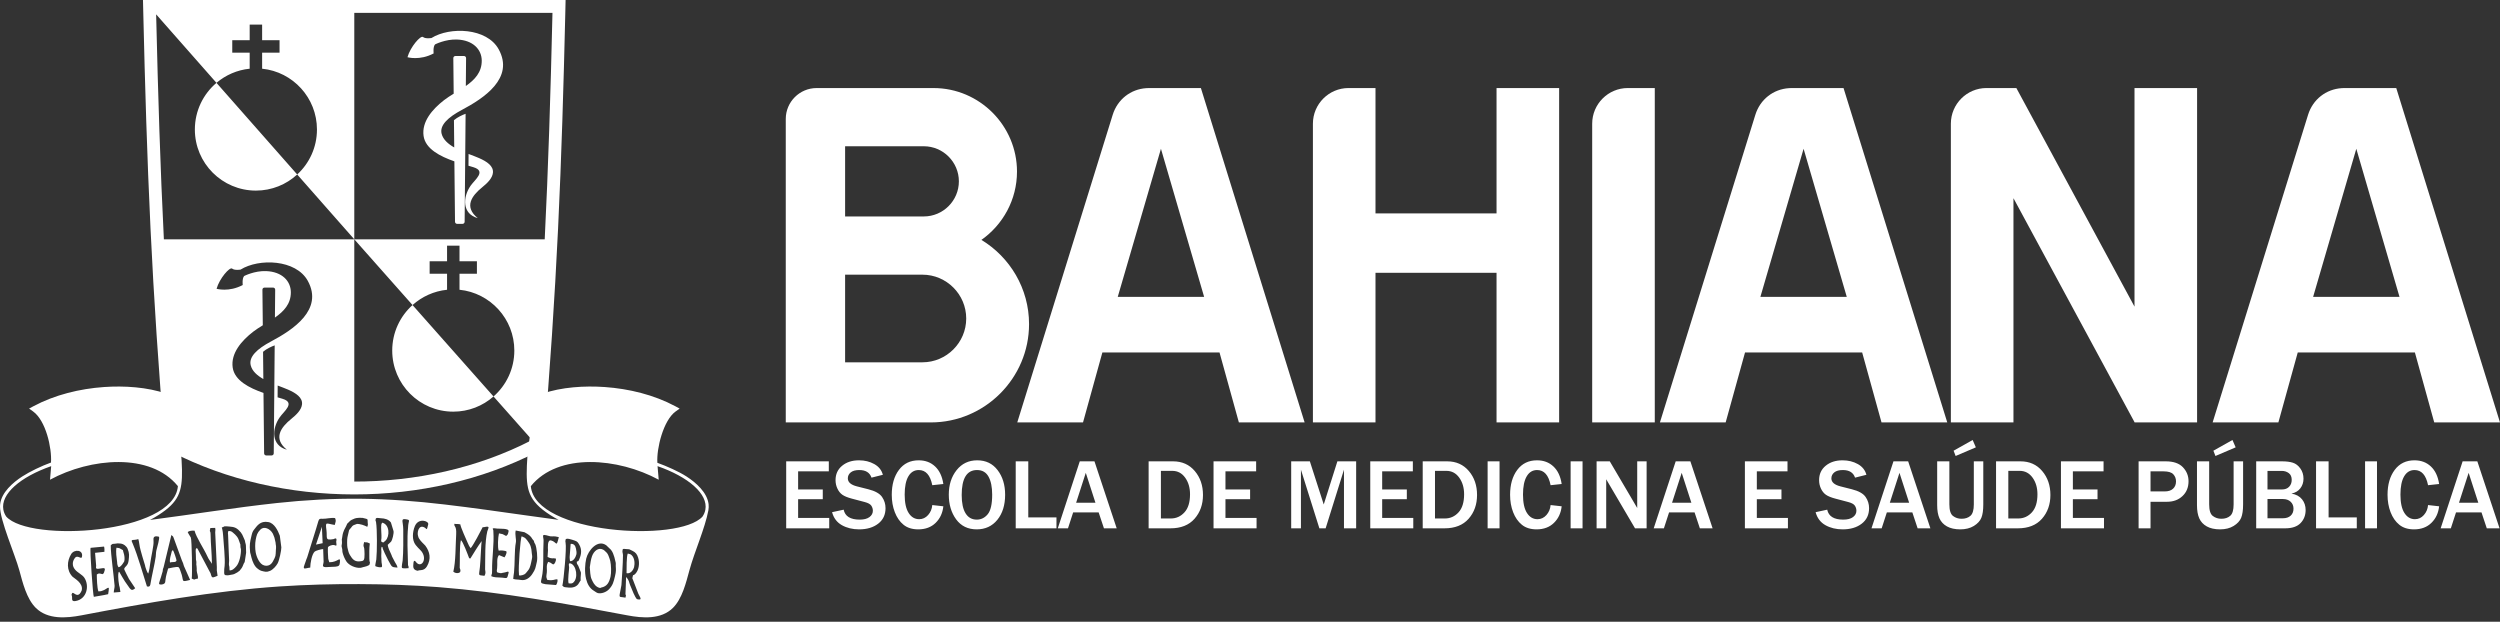 <svg width="193" height="48" viewBox="0 0 193 48" fill="none" xmlns="http://www.w3.org/2000/svg">
<rect x="0" y="0" width="193" height="48" fill="#333333" stroke="none"/>
<path d="M64.016 40.787H60.694V35.615H63.984V36.385H61.615V37.786H63.518V38.537H61.615V39.984H64.016V40.787ZM64.236 39.54L65.131 39.347C65.238 39.859 65.65 40.115 66.367 40.115C66.693 40.115 66.945 40.051 67.122 39.919C67.298 39.788 67.385 39.625 67.385 39.43C67.385 39.289 67.345 39.159 67.266 39.039C67.185 38.918 67.014 38.824 66.752 38.756L65.775 38.498C65.44 38.41 65.193 38.309 65.033 38.197C64.873 38.085 64.744 37.926 64.649 37.722C64.552 37.518 64.504 37.299 64.504 37.066C64.504 36.605 64.674 36.234 65.014 35.955C65.354 35.675 65.788 35.536 66.317 35.536C66.757 35.536 67.15 35.633 67.496 35.827C67.841 36.021 68.063 36.297 68.157 36.654L67.28 36.874C67.146 36.482 66.831 36.287 66.337 36.287C66.048 36.287 65.83 36.346 65.679 36.467C65.528 36.589 65.452 36.743 65.452 36.931C65.452 37.225 65.689 37.432 66.164 37.551L67.034 37.771C67.561 37.904 67.913 38.102 68.094 38.364C68.273 38.626 68.363 38.914 68.363 39.229C68.363 39.737 68.174 40.137 67.795 40.428C67.417 40.721 66.927 40.866 66.325 40.867C65.818 40.866 65.375 40.759 64.993 40.544C64.612 40.329 64.359 39.995 64.236 39.54ZM71.972 38.99L72.826 39.086C72.771 39.603 72.573 40.03 72.232 40.364C71.891 40.699 71.444 40.866 70.888 40.867C70.422 40.866 70.042 40.748 69.752 40.51C69.46 40.274 69.237 39.95 69.08 39.544C68.922 39.138 68.844 38.689 68.844 38.199C68.844 37.412 69.028 36.77 69.398 36.276C69.767 35.782 70.276 35.536 70.922 35.536C71.43 35.536 71.852 35.693 72.189 36.01C72.525 36.325 72.738 36.777 72.826 37.365L71.972 37.457C71.815 36.676 71.467 36.287 70.93 36.287C70.585 36.287 70.317 36.448 70.127 36.773C69.936 37.097 69.841 37.568 69.841 38.184C69.841 38.81 69.943 39.283 70.148 39.602C70.351 39.922 70.623 40.082 70.961 40.082C71.23 40.082 71.459 39.974 71.65 39.76C71.839 39.545 71.947 39.289 71.972 38.99ZM75.4 40.867C74.721 40.866 74.192 40.608 73.814 40.094C73.436 39.578 73.247 38.942 73.247 38.184C73.247 37.431 73.448 36.801 73.849 36.296C74.252 35.788 74.783 35.536 75.441 35.536C76.106 35.536 76.632 35.788 77.017 36.296C77.403 36.801 77.596 37.435 77.596 38.195C77.596 38.993 77.395 39.638 76.995 40.13C76.594 40.621 76.063 40.866 75.4 40.867ZM75.408 40.115C75.74 40.115 76.021 39.977 76.251 39.7C76.481 39.421 76.596 38.918 76.596 38.187C76.596 37.594 76.5 37.128 76.311 36.792C76.122 36.455 75.826 36.287 75.427 36.287C74.637 36.287 74.243 36.929 74.243 38.215C74.243 38.838 74.343 39.311 74.545 39.633C74.746 39.956 75.034 40.115 75.408 40.115ZM81.559 40.787H78.413V35.615H79.383V39.942H81.559V40.787ZM86.209 40.787H85.225L84.815 39.555H82.848L82.448 40.787H81.662L83.358 35.615H84.493L86.209 40.787ZM84.568 38.81L83.823 36.502L83.077 38.81H84.568ZM88.674 40.787V35.615H90.559C91.256 35.615 91.815 35.865 92.237 36.364C92.659 36.862 92.87 37.477 92.87 38.211C92.87 38.942 92.653 39.555 92.218 40.049C91.785 40.541 91.162 40.787 90.352 40.787H88.674ZM89.622 40.026H90.39C90.803 40.026 91.151 39.869 91.439 39.555C91.727 39.243 91.87 38.776 91.87 38.158C91.87 37.652 91.745 37.225 91.494 36.875C91.242 36.526 90.911 36.35 90.5 36.35H89.622V40.026ZM97.007 40.787H93.685V35.615H96.974V36.385H94.606V37.786H96.508V38.537H94.606V39.984H97.007V40.787ZM104.695 40.787H103.755V36.259L102.339 40.787H101.856L100.432 36.259V40.787H99.68V35.615H101.121L102.193 38.946L103.246 35.615H104.695V40.787ZM109.105 40.787H105.784V35.615H109.072V36.385H106.704V37.786H108.607V38.537H106.704V39.984H109.105V40.787ZM109.833 40.787V35.615H111.718C112.415 35.615 112.974 35.865 113.396 36.364C113.818 36.862 114.028 37.477 114.028 38.211C114.028 38.942 113.811 39.555 113.377 40.049C112.943 40.541 112.32 40.787 111.511 40.787H109.833ZM110.781 40.026H111.549C111.961 40.026 112.31 39.869 112.598 39.555C112.885 39.243 113.029 38.776 113.029 38.158C113.029 37.652 112.904 37.225 112.653 36.875C112.401 36.526 112.07 36.35 111.658 36.35H110.781V40.026ZM115.765 40.787H114.844V35.615H115.765V40.787ZM119.706 38.99L120.561 39.086C120.506 39.603 120.308 40.03 119.966 40.364C119.626 40.699 119.179 40.866 118.624 40.867C118.157 40.866 117.777 40.748 117.487 40.51C117.195 40.274 116.971 39.95 116.814 39.544C116.657 39.138 116.579 38.689 116.579 38.199C116.579 37.412 116.763 36.77 117.133 36.276C117.502 35.782 118.011 35.536 118.657 35.536C119.165 35.536 119.586 35.693 119.924 36.01C120.261 36.325 120.473 36.777 120.561 37.365L119.706 37.457C119.55 36.676 119.202 36.287 118.665 36.287C118.321 36.287 118.052 36.448 117.862 36.773C117.671 37.097 117.575 37.568 117.575 38.184C117.575 38.81 117.677 39.283 117.882 39.602C118.087 39.922 118.358 40.082 118.695 40.082C118.966 40.082 119.194 39.974 119.385 39.76C119.574 39.545 119.681 39.289 119.706 38.99ZM122.173 40.787H121.252V35.615H122.173V40.787ZM127.119 40.787H126.224L124.282 37.483C124.253 37.432 124.205 37.351 124.137 37.237C124.106 37.187 124.06 37.107 123.999 36.998V40.787H123.257V35.615H124.275L126.067 38.661C126.08 38.686 126.189 38.872 126.393 39.218V35.615H127.119V40.787ZM132.213 40.787H131.229L130.82 39.555H128.853L128.453 40.787H127.666L129.364 35.615H130.497L132.213 40.787ZM130.573 38.81L129.827 36.502L129.082 38.81H130.573ZM138.028 40.787H134.706V35.615H137.995V36.385H135.627V37.786H137.529V38.537H135.627V39.984H138.028V40.787ZM140.165 39.54L141.061 39.347C141.168 39.859 141.58 40.115 142.297 40.115C142.623 40.115 142.875 40.051 143.052 39.919C143.228 39.788 143.314 39.625 143.314 39.43C143.314 39.289 143.275 39.159 143.196 39.039C143.115 38.918 142.944 38.824 142.682 38.756L141.705 38.498C141.37 38.41 141.123 38.309 140.963 38.197C140.803 38.085 140.674 37.926 140.578 37.722C140.482 37.518 140.434 37.299 140.434 37.066C140.434 36.605 140.604 36.234 140.944 35.955C141.284 35.675 141.718 35.536 142.247 35.536C142.687 35.536 143.08 35.633 143.426 35.827C143.771 36.021 143.993 36.297 144.087 36.654L143.21 36.874C143.076 36.482 142.761 36.287 142.267 36.287C141.978 36.287 141.76 36.346 141.609 36.467C141.458 36.589 141.382 36.743 141.382 36.931C141.382 37.225 141.619 37.432 142.094 37.551L142.963 37.771C143.49 37.904 143.843 38.102 144.023 38.364C144.203 38.626 144.293 38.914 144.293 39.229C144.293 39.737 144.103 40.137 143.725 40.428C143.347 40.721 142.857 40.866 142.255 40.867C141.748 40.866 141.305 40.759 140.923 40.544C140.542 40.329 140.289 39.995 140.165 39.54ZM149.026 40.787H148.041L147.632 39.555H145.665L145.265 40.787H144.479L146.175 35.615H147.31L149.026 40.787ZM147.385 38.81L146.639 36.502L145.894 38.81H147.385ZM153.11 35.615V38.938C153.11 39.388 153.061 39.733 152.959 39.976C152.86 40.218 152.667 40.427 152.382 40.603C152.095 40.779 151.746 40.866 151.334 40.867C150.918 40.866 150.574 40.79 150.306 40.639C150.037 40.488 149.844 40.28 149.726 40.016C149.609 39.752 149.55 39.415 149.55 39.006V35.615H150.491V38.938C150.491 39.392 150.585 39.691 150.774 39.834C150.962 39.977 151.182 40.049 151.431 40.049C151.719 40.049 151.948 39.972 152.121 39.818C152.293 39.666 152.379 39.372 152.379 38.938V35.615H153.11ZM152.289 33.967L152.536 34.535L150.975 35.202L150.818 34.795L152.289 33.967ZM154.095 40.787V35.615H155.98C156.677 35.615 157.236 35.865 157.657 36.364C158.08 36.862 158.291 37.477 158.291 38.211C158.291 38.942 158.074 39.555 157.639 40.049C157.205 40.541 156.582 40.787 155.773 40.787H154.095ZM155.042 40.026H155.811C156.223 40.026 156.572 39.869 156.86 39.555C157.147 39.243 157.291 38.776 157.291 38.158C157.291 37.652 157.165 37.225 156.915 36.875C156.663 36.526 156.331 36.35 155.92 36.35H155.042V40.026ZM162.428 40.787H159.105V35.615H162.395V36.385H160.026V37.786H161.929V38.537H160.026V39.984H162.428V40.787ZM166.021 40.787H165.1V35.615H167.194C167.791 35.615 168.233 35.768 168.522 36.072C168.81 36.376 168.955 36.735 168.955 37.149C168.955 37.623 168.799 38.005 168.486 38.298C168.175 38.591 167.778 38.737 167.298 38.737H166.021V40.787ZM166.021 37.938H167.111C167.396 37.938 167.613 37.867 167.763 37.726C167.914 37.584 167.988 37.396 167.988 37.161C167.988 36.948 167.919 36.768 167.78 36.615C167.641 36.464 167.39 36.389 167.029 36.389H166.021V37.938ZM173.167 35.615V38.938C173.167 39.388 173.117 39.733 173.016 39.976C172.917 40.218 172.723 40.427 172.438 40.603C172.152 40.779 171.802 40.866 171.391 40.867C170.974 40.866 170.631 40.79 170.363 40.639C170.094 40.488 169.901 40.28 169.783 40.016C169.666 39.752 169.607 39.415 169.607 39.006V35.615H170.548V38.938C170.548 39.392 170.641 39.691 170.831 39.834C171.019 39.977 171.239 40.049 171.488 40.049C171.776 40.049 172.004 39.972 172.177 39.818C172.35 39.666 172.435 39.372 172.435 38.938V35.615H173.167ZM172.346 33.967L172.593 34.535L171.032 35.202L170.874 34.795L172.346 33.967ZM174.178 40.787V35.615H176.171C176.508 35.615 176.787 35.65 177.01 35.722C177.232 35.792 177.425 35.94 177.586 36.165C177.749 36.39 177.83 36.654 177.83 36.956C177.83 37.242 177.747 37.491 177.584 37.701C177.419 37.912 177.191 38.046 176.901 38.104C177.262 38.168 177.533 38.316 177.718 38.548C177.903 38.779 177.995 39.055 177.995 39.374C177.995 39.773 177.866 40.108 177.608 40.379C177.348 40.651 176.951 40.787 176.415 40.787H174.178ZM175.05 37.786H176.175C176.405 37.786 176.586 37.717 176.719 37.578C176.854 37.439 176.92 37.262 176.92 37.047C176.92 36.81 176.844 36.636 176.691 36.523C176.539 36.411 176.362 36.354 176.156 36.354H175.05V37.786ZM175.05 40.009H176.242C176.494 40.009 176.694 39.944 176.84 39.809C176.986 39.676 177.058 39.495 177.058 39.267C177.058 39.05 176.984 38.873 176.836 38.733C176.687 38.595 176.49 38.525 176.246 38.525H175.05V40.009ZM181.944 40.787H178.799V35.615H179.768V39.942H181.944V40.787ZM183.504 40.787H182.583V35.615H183.504V40.787ZM187.446 38.99L188.301 39.086C188.245 39.603 188.047 40.03 187.705 40.364C187.366 40.699 186.918 40.866 186.363 40.867C185.896 40.866 185.517 40.748 185.226 40.51C184.934 40.274 184.71 39.95 184.553 39.544C184.397 39.138 184.318 38.689 184.318 38.199C184.318 37.412 184.502 36.77 184.872 36.276C185.241 35.782 185.751 35.536 186.396 35.536C186.904 35.536 187.326 35.693 187.663 36.01C188 36.325 188.212 36.777 188.301 37.365L187.446 37.457C187.289 36.676 186.941 36.287 186.404 36.287C186.06 36.287 185.791 36.448 185.601 36.773C185.41 37.097 185.314 37.568 185.314 38.184C185.314 38.81 185.417 39.283 185.621 39.602C185.826 39.922 186.097 40.082 186.434 40.082C186.705 40.082 186.933 39.974 187.124 39.76C187.313 39.545 187.421 39.289 187.446 38.99ZM192.966 40.787H191.98L191.571 39.555H189.605L189.205 40.787H188.418L190.115 35.615H191.25L192.966 40.787ZM191.325 38.81L190.579 36.502L189.834 38.81H191.325Z" fill="white"/>
<path fill-rule="evenodd" clip-rule="evenodd" d="M75.765 18.52C77.965 19.853 79.443 22.271 79.443 25.019C79.443 29.194 76.03 32.611 71.859 32.611H60.661V19.694V17.427V9.182C60.661 7.869 61.731 6.798 63.042 6.798H72.071C75.614 6.798 78.512 9.7 78.512 13.246C78.512 15.419 77.424 17.351 75.765 18.52ZM71.213 21.205H65.242V27.97H71.213C73.071 27.97 74.592 26.448 74.592 24.588V24.587C74.592 22.726 73.071 21.205 71.213 21.205ZM71.318 11.291H65.242V16.71H71.318C72.807 16.71 74.025 15.491 74.025 14C74.025 12.51 72.807 11.291 71.318 11.291Z" fill="white"/>
<path fill-rule="evenodd" clip-rule="evenodd" d="M127.749 32.611H122.917V9.547C122.917 8.032 124.152 6.797 125.665 6.797H127.749V32.611Z" fill="white"/>
<path fill-rule="evenodd" clip-rule="evenodd" d="M106.188 32.611H101.357V9.547C101.357 8.032 102.591 6.797 104.105 6.797H106.188V16.473H115.533V6.797C117.145 6.797 118.753 6.797 120.365 6.797V32.611H115.533V21.058H106.188V32.611Z" fill="white"/>
<path fill-rule="evenodd" clip-rule="evenodd" d="M155.439 32.611H150.607V9.547C150.607 8.032 151.842 6.797 153.355 6.797C154.125 6.797 154.893 6.797 155.663 6.797L164.784 23.671V6.797C166.395 6.797 168.003 6.797 169.615 6.797V32.611H164.784V32.59L155.439 15.3V32.611Z" fill="white"/>
<path fill-rule="evenodd" clip-rule="evenodd" d="M100.717 32.611H95.641L94.147 27.211H85.103L83.609 32.611H78.533L85.901 8.862C86.268 7.678 87.284 6.883 88.502 6.805L88.7 6.798H90.749H92.709L100.717 32.611ZM92.959 22.919L89.625 11.486L86.29 22.919H92.959Z" fill="white"/>
<path fill-rule="evenodd" clip-rule="evenodd" d="M150.329 32.611H145.253L143.759 27.211H134.716L133.221 32.611H128.146L135.513 8.862C135.88 7.678 136.896 6.883 138.114 6.805L138.312 6.798H140.362H142.321L150.329 32.611ZM142.571 22.919L139.237 11.486L135.902 22.919H142.571Z" fill="white"/>
<path fill-rule="evenodd" clip-rule="evenodd" d="M192.999 32.611H187.923L186.43 27.211H177.386L175.891 32.611H170.815L178.183 8.862C178.55 7.678 179.566 6.883 180.784 6.805L180.982 6.798H183.032H184.991L192.999 32.611ZM185.242 22.919L181.907 11.486L178.573 22.919H185.242Z" fill="white"/>
<path fill-rule="evenodd" clip-rule="evenodd" d="M11.038 0H43.664L43.641 1.015C43.511 6.556 43.349 12.097 43.084 17.634C42.821 23.125 42.452 28.607 41.995 34.086L41.949 34.633L41.461 34.884C32.956 39.265 21.746 39.265 13.241 34.884L12.753 34.633L12.707 34.086C12.25 28.607 11.881 23.125 11.619 17.634C11.354 12.097 11.191 6.556 11.062 1.015L11.038 0ZM27.351 18.476L31.847 23.55C30.886 24.414 30.28 25.667 30.28 27.062C30.28 29.668 32.391 31.78 34.993 31.78C36.184 31.78 37.271 31.338 38.1 30.608L41.017 33.9L41.008 34.003C36.878 36.13 32.078 37.188 27.282 37.178H27.351V18.476H12.651C12.377 12.963 12.204 7.465 12.054 1.108L16.711 6.396C15.691 7.261 15.043 8.553 15.043 9.997C15.043 12.602 17.153 14.714 19.756 14.714C20.985 14.714 22.104 14.243 22.944 13.471L27.351 18.476H42.052C42.328 12.929 42.501 7.398 42.651 0.992H27.351H12.052H27.251H27.351V18.476ZM31.847 23.55C32.57 22.902 33.493 22.473 34.513 22.369V21.13H33.168V20.168H34.513V18.966H35.474V20.168H36.818V21.13H35.474V22.369C37.851 22.61 39.706 24.62 39.706 27.062C39.706 28.476 39.084 29.744 38.1 30.608L31.847 23.55ZM35.156 4.324H35.821C35.909 4.324 35.981 4.395 35.981 4.484L35.962 6.64C36.644 6.161 37.198 5.583 37.191 4.675C37.183 3.822 36.521 3.098 35.281 3.051C34.381 3.017 33.584 3.429 33.584 3.429C33.414 3.63 33.477 4.124 33.477 4.124C32.413 4.695 31.457 4.417 31.457 4.417C31.673 3.63 32.474 2.704 32.66 2.858C32.844 3.013 33.307 2.936 33.307 2.936C34.73 2.049 37.584 2.143 38.497 3.803C39.726 6.035 37.349 7.585 35.666 8.479C34.58 9.056 33.925 9.674 34.094 10.331C34.21 10.777 34.595 11.114 35.067 11.383L35.045 9.28C35.318 9.042 35.709 8.869 35.944 8.784L35.87 17.121C35.869 17.209 35.798 17.282 35.71 17.282H35.287C35.199 17.282 35.128 17.209 35.127 17.121L35.078 12.456C33.974 12.071 32.841 11.495 32.7 10.493C32.546 9.396 33.375 8.434 34.285 7.728C34.508 7.555 34.761 7.395 35.024 7.233L34.996 4.484C34.996 4.395 35.068 4.324 35.156 4.324ZM36.167 12.796C36.303 12.835 36.431 12.873 36.549 12.909C37.561 13.218 36.664 13.861 36.333 14.335C35.715 15.218 35.668 16.513 36.884 16.84C35.799 15.965 36.416 15.114 37.231 14.454C37.62 14.14 38.008 13.764 38.054 13.341C38.11 12.818 37.595 12.472 36.98 12.202C36.755 12.104 36.474 12 36.174 11.885L36.167 12.796ZM22.944 13.471C23.881 12.609 24.469 11.372 24.469 9.997C24.469 7.554 22.613 5.544 20.236 5.304V4.064H21.581V3.102H20.236V1.9H19.275V3.102H17.931V4.064H19.275V5.304C18.303 5.402 17.418 5.797 16.711 6.396L22.944 13.471ZM20.419 22.202H21.084C21.172 22.202 21.245 22.274 21.244 22.362L21.224 24.518C21.907 24.04 22.462 23.461 22.453 22.554C22.445 21.7 21.783 20.976 20.543 20.929C19.644 20.895 18.848 21.308 18.848 21.308C18.678 21.508 18.739 22.002 18.739 22.002C17.676 22.573 16.72 22.295 16.72 22.295C16.935 21.508 17.737 20.583 17.922 20.736C18.107 20.891 18.57 20.814 18.57 20.814C19.992 19.928 22.848 20.022 23.761 21.681C24.988 23.913 22.612 25.463 20.928 26.358C19.843 26.934 19.187 27.552 19.357 28.209C19.472 28.656 19.858 28.992 20.33 29.262L20.308 27.158C20.581 26.92 20.971 26.747 21.206 26.662L21.133 35C21.132 35.087 21.061 35.16 20.973 35.16H20.549C20.462 35.16 20.391 35.087 20.39 35L20.341 30.334C19.237 29.949 18.104 29.373 17.963 28.371C17.809 27.275 18.638 26.312 19.547 25.607C19.77 25.434 20.025 25.273 20.288 25.111L20.259 22.362C20.258 22.274 20.331 22.202 20.419 22.202ZM21.43 30.674C21.566 30.713 21.694 30.751 21.812 30.787C22.824 31.097 21.927 31.739 21.596 32.213C20.977 33.096 20.932 34.392 22.146 34.718C21.062 33.843 21.679 32.992 22.493 32.333C22.882 32.018 23.271 31.642 23.316 31.219C23.373 30.696 22.858 30.351 22.242 30.08C22.018 29.982 21.736 29.879 21.437 29.763L21.43 30.674Z" fill="white"/>
<path fill-rule="evenodd" clip-rule="evenodd" d="M43.123 40.133C42.89 40.012 42.665 39.882 42.45 39.743C40.781 38.663 40.604 37.79 40.675 35.947C40.745 34.112 41.133 32.149 41.722 30.537L41.761 30.433L41.867 30.395C43.339 29.878 45.144 29.771 46.689 29.879C48.551 30.01 50.48 30.477 52.133 31.361L52.468 31.541L52.16 31.764C51.211 32.447 50.676 34.618 50.749 35.728C51.466 35.987 52.393 36.394 53.002 36.787C53.719 37.252 54.597 38.012 54.704 38.924C54.715 39.096 54.719 39.227 54.687 39.401C54.419 40.803 53.623 42.565 53.225 44.02C52.965 44.97 52.668 46.221 51.949 46.931C51.027 47.841 49.593 47.725 48.425 47.503C43.598 46.584 38.755 45.711 33.851 45.327C31.817 45.167 29.767 45.1 27.728 45.092C25.685 45.084 23.634 45.136 21.595 45.273C16.448 45.62 11.351 46.538 6.29 47.503C5.122 47.725 3.688 47.841 2.766 46.931C2.047 46.221 1.749 44.97 1.49 44.02C1.157 42.803 -0.014 40.145 0 39.087L0.011 38.924C0.117 38.012 0.995 37.252 1.713 36.787C2.321 36.394 3.22 35.967 3.937 35.708C4.012 34.564 3.53 32.465 2.555 31.764L2.245 31.541L2.581 31.361C4.234 30.477 6.164 30.01 8.025 29.879C9.571 29.771 11.376 29.878 12.848 30.395L12.954 30.433L12.992 30.537C13.615 32.24 14.012 34.335 14.049 36.255C14.081 37.969 13.792 38.755 12.264 39.743C12.046 39.884 11.816 40.017 11.579 40.14C14.847 39.716 18.107 39.187 21.383 38.833C23.534 38.602 25.684 38.48 27.848 38.503C30.011 38.526 32.161 38.691 34.309 38.944C36.465 39.197 38.615 39.508 40.765 39.809C41.55 39.92 42.336 40.03 43.123 40.133ZM19.419 41.338C19.287 41.886 19.256 42.049 19.306 42.596C19.317 42.722 19.32 42.669 19.343 42.762C19.43 43.126 19.506 43.464 19.742 43.763C19.816 43.856 20.047 44.037 20.172 44.067C20.457 44.137 20.563 44.191 20.847 44.071C21.076 43.974 21.319 43.704 21.435 43.49C21.561 43.257 21.723 42.491 21.72 42.259L21.602 41.357C21.456 40.962 21.181 40.388 20.719 40.304C20.075 40.187 19.837 40.616 19.622 40.876C19.508 41.015 19.467 41.135 19.419 41.338ZM31.545 43.862C31.546 43.584 31.481 43.75 31.496 43.513C31.472 42.716 31.419 41.536 31.502 40.726C31.514 40.161 31.751 40.152 31.311 40.084C30.907 40.021 31.128 40.285 31.131 40.872C31.134 41.606 31.148 42.567 31.085 43.278C31.075 43.392 30.977 43.772 31.04 43.844C31.085 43.894 31.46 43.88 31.545 43.862ZM41.932 41.339C41.903 41.457 41.973 41.586 41.963 41.752C41.912 42.537 42.002 43.874 41.821 44.595C41.702 45.066 41.769 45.018 42.103 45.099L42.925 45.165C42.933 45.161 43.087 44.943 43.031 44.722C42.739 44.719 42.755 44.846 42.249 44.766C42.154 44.509 42.168 44.574 42.214 44.194C42.238 43.992 42.187 43.769 42.23 43.589C42.257 43.48 42.283 43.472 42.315 43.375C42.649 43.457 42.637 43.63 42.767 43.547C42.795 43.53 42.956 43.325 42.912 43.119C42.636 43.058 42.632 43.178 42.272 42.996L42.305 42.489C42.299 42.305 42.236 41.648 42.543 41.722C42.999 41.834 42.935 42.327 43.141 41.466C42.686 41.355 42.742 41.433 42.483 41.402C42.36 41.388 41.96 41.223 41.932 41.339ZM6.31 45.576C6.292 45.649 6.195 45.804 6.151 45.845C5.842 46.132 5.618 45.528 5.531 45.888C5.494 46.04 5.558 45.825 5.565 46.138C5.568 46.279 5.536 46.452 5.843 46.398C6.707 46.246 6.917 45.229 6.518 44.611C6.357 44.362 6.001 44.217 5.808 43.989C5.384 43.489 5.798 43.029 5.866 42.999C6.073 42.907 6.28 43.182 6.324 42.999C6.459 42.433 5.736 42.383 5.496 42.773C5.161 43.315 5.126 44.032 5.6 44.522C5.716 44.643 6.446 45.005 6.31 45.576ZM6.996 42.292C6.92 42.386 7.183 46.075 7.244 46.075L8.039 45.937C8.157 45.904 8.239 45.9 8.349 45.872C8.371 45.779 8.413 45.448 8.399 45.382C8.227 45.359 8.265 45.493 7.824 45.63C7.714 45.663 7.697 45.634 7.597 45.656C7.494 45.376 7.475 44.679 7.474 44.352C7.634 44.238 7.655 44.262 7.916 44.326C8.013 44.237 7.989 44.312 8.03 44.197C8.145 43.871 8.145 43.811 7.73 43.891C7.323 43.969 7.42 43.82 7.423 43.68L7.339 42.678L8.061 42.6C8.077 42.532 8.059 42.239 8.033 42.195L6.996 42.292ZM38.043 40.792C38.046 40.921 38.041 40.793 38.065 40.886C38.089 40.975 38.081 40.898 38.086 40.981C38.16 42.091 37.974 42.994 37.99 44.04C37.995 44.45 37.935 44.264 37.929 44.483C38.111 44.574 38.401 44.579 38.584 44.584C39.167 44.6 39.13 44.782 39.261 44.238C39.307 44.044 39.091 44.173 38.988 44.188C38.606 44.247 38.772 44.286 38.432 44.203C38.312 44.174 38.36 44.002 38.376 43.886C38.424 43.544 38.311 43.089 38.521 42.851L38.946 43.028C39.036 42.914 39.18 42.576 39.062 42.547C38.857 42.498 38.653 42.473 38.501 42.512C38.403 42.245 38.445 41.49 38.52 41.176C38.929 41.266 38.683 41.18 39.075 41.378C39.228 41.237 39.2 41.276 39.261 41.021C39.321 40.767 38.556 40.831 38.375 40.806C38.256 40.789 38.139 40.771 38.043 40.792ZM32.138 43.417L32.066 43.33C32.063 43.328 32.055 43.322 32.052 43.32C31.956 43.251 31.927 43.348 31.916 43.496C31.897 43.743 31.855 43.971 32.202 44.056C32.299 44.08 32.225 44.029 32.5 44.015C32.709 44.004 32.861 43.894 32.964 43.716C33.292 43.146 33.195 42.613 32.838 42.128C32.834 42.122 32.826 42.116 32.821 42.111L32.74 42.025C32.589 41.879 32.321 41.618 32.284 41.408C32.175 41.151 32.306 40.45 32.783 40.728C32.965 40.835 32.929 41.022 33.059 40.479C33.122 40.216 32.293 39.948 32.021 40.633C31.847 41.071 31.787 41.688 32.088 42.072C32.365 42.426 32.519 42.467 32.654 42.753C32.913 43.306 32.486 43.825 32.138 43.417ZM11.444 44.282C11.348 44.178 11.293 43.973 11.244 43.837C11.213 43.753 11.214 43.727 11.198 43.648L10.997 42.987C10.907 42.665 10.792 42.298 10.752 41.974C10.738 41.862 10.714 41.722 10.676 41.616C10.573 41.642 10.541 41.667 10.414 41.672C10.107 41.683 10.13 41.718 10.243 41.96C10.665 42.973 11.008 44.239 11.343 45.271C11.67 45.364 11.588 45.072 11.707 44.581L11.931 43.499C11.955 43.343 11.991 43.17 12.021 42.984C12.048 42.816 12.027 42.688 12.072 42.494C12.116 42.298 12.372 41.461 12.261 41.433C11.853 41.333 11.824 41.502 11.853 41.789C11.882 42.09 11.666 42.974 11.603 43.456C11.562 43.767 11.531 44.017 11.444 44.282ZM12.555 44.119L12.474 44.389C12.436 44.579 12.24 45.017 12.289 45.092C12.357 45.142 12.509 45.133 12.612 45.092C12.771 45.029 12.755 44.929 12.773 44.77C12.814 44.411 12.905 44.193 12.979 43.887C13.095 43.858 13.632 43.745 13.743 43.772C13.86 43.8 13.897 44.001 13.949 44.133C14.242 44.877 13.906 44.965 14.677 44.77L14.204 43.707C14.166 43.613 14.167 43.574 14.134 43.479C14.109 43.408 14.07 43.337 14.042 43.266L13.396 41.497C13.342 41.358 13.332 41.413 13.23 41.301L12.628 43.8C12.595 43.902 12.592 43.874 12.575 43.952C12.567 43.991 12.574 44.041 12.555 44.119ZM13.258 42.582C13.188 42.876 13.074 43.185 13.124 43.419C13.262 43.416 13.123 43.418 13.246 43.399C13.389 43.377 13.573 43.425 13.628 43.274C13.643 43.236 13.413 42.543 13.352 42.47C13.3 42.518 13.275 42.51 13.258 42.582ZM28.534 43.563C28.606 43.266 28.514 43.539 28.513 43.116C28.513 42.759 28.496 42.309 28.55 41.959C28.254 41.809 28.347 41.904 28.107 41.85C28.012 42.248 28.086 42.126 28.117 42.33C28.136 42.451 28.178 43.098 28.085 43.221C28.019 43.309 27.987 43.303 27.876 43.323C27.386 43.413 27.208 43.17 27.011 42.843C26.886 42.638 26.883 42.485 26.824 42.281C26.794 42.181 26.783 41.645 26.825 41.471C26.997 40.751 26.884 41.017 27.104 40.738C27.181 40.64 27.189 40.605 27.306 40.54L27.548 40.45C27.81 40.432 28.142 40.564 28.356 40.671C28.417 40.486 28.409 40.538 28.386 40.329C28.355 40.053 28.48 40.099 27.986 39.978C27.942 39.968 27.533 39.965 27.395 40.024C27.213 40.102 27.072 40.142 26.942 40.296C26.744 40.529 26.873 40.263 26.715 40.63C26.641 40.803 26.484 40.962 26.423 41.445C26.38 41.776 26.38 41.481 26.401 41.864C26.412 42.075 26.327 42.078 26.398 42.298C26.447 42.454 26.411 42.526 26.449 42.672C26.509 42.903 26.609 43.136 26.736 43.335C26.944 43.659 27.478 43.873 27.838 43.835C27.933 43.824 27.921 43.808 28.023 43.785C28.134 43.76 28.506 43.682 28.534 43.563ZM48.068 42.434C48.023 42.623 48.089 42.708 48.094 42.851C48.089 43.519 48.018 44.528 47.975 45.167L47.841 45.87C47.797 46.172 47.902 46.054 48.286 46.139C48.356 45.846 48.312 46.013 48.286 45.869L48.334 44.543C48.596 44.828 48.548 44.943 48.643 45.164L48.913 45.812C48.97 45.916 49.102 46.238 49.195 46.261C49.663 46.375 49.365 46.047 49.278 45.832C49.246 45.752 49.233 45.712 49.201 45.635L48.864 44.759C48.802 44.605 48.803 44.683 48.854 44.468C48.891 44.312 48.859 44.496 49.047 44.3C49.337 43.998 49.393 43.456 49.267 43.055C49.182 42.786 49.071 42.638 48.816 42.519C48.453 42.349 48.688 42.426 48.307 42.385C48.216 42.375 48.09 42.343 48.068 42.434ZM48.37 44.251C48.705 44.324 48.911 43.949 48.95 43.789C49.013 43.523 49.003 43.116 48.789 42.886C48.691 42.78 48.644 42.776 48.465 42.732C48.36 42.943 48.372 43.922 48.37 44.251ZM8.549 42.102C8.545 42.769 8.785 44.432 8.847 45.217C8.858 45.357 8.783 45.573 8.782 45.743L9.294 45.701L9.243 45.354C9.233 45.294 9.212 45.251 9.199 45.192L9.147 44.845C9.134 44.638 9.106 44.389 9.146 44.224C9.175 44.103 9.139 44.21 9.201 44.137L9.443 44.556C9.493 44.638 9.526 44.691 9.576 44.773C9.601 44.815 9.611 44.83 9.635 44.872L10.007 45.403C10.118 45.531 10.202 45.626 10.436 45.41L9.961 44.7C9.916 44.626 9.579 43.955 9.585 43.929C9.64 43.701 9.891 43.71 9.935 43.231C9.966 42.907 10.004 42.735 9.85 42.362C9.774 42.176 9.551 41.987 9.3 41.962C9.062 41.938 9.095 41.945 8.901 41.973C8.654 42.008 8.723 41.941 8.549 42.102ZM9.15 43.79C9.353 43.785 9.595 43.329 9.595 43.329C9.64 43.14 9.609 42.862 9.544 42.684C9.525 42.63 9.523 42.597 9.505 42.546C9.46 42.419 9.584 42.536 9.263 42.342C9.18 42.291 9.13 42.316 8.991 42.283C8.929 42.627 8.999 43.039 9.045 43.421C9.041 43.529 9.085 43.714 9.15 43.79ZM16.24 40.763C16.146 41.157 16.251 40.883 16.257 41.267C16.268 41.994 16.352 42.735 16.361 43.489C16.36 43.492 16.358 43.5 16.354 43.504C16.279 43.509 16.393 43.569 16.325 43.465C16.212 43.294 16.118 43.194 16.002 42.935C15.744 42.362 15.155 41.498 15.018 40.967C14.9 40.966 14.848 40.958 14.729 40.978C14.611 40.998 14.57 41.016 14.49 41.073C14.546 41.222 14.672 41.377 14.73 41.495C14.818 41.672 14.849 44.47 14.802 44.666C15.114 44.824 14.962 44.676 15.268 44.679C15.322 44.455 15.197 44.26 15.186 44.054C15.179 43.925 15.2 43.872 15.176 43.736C15.131 43.483 15.167 43.621 15.16 43.395C15.155 43.236 15.118 43.271 15.126 43.091C15.14 42.769 15.034 42.24 15.214 42.334C15.304 42.381 15.213 42.316 15.26 42.381L16.182 44.123C16.27 44.296 16.241 44.185 16.299 44.403C16.375 44.685 16.506 44.557 16.797 44.45L16.737 44.027C16.732 43.939 16.747 43.87 16.74 43.782L16.62 41.234C16.593 41.028 16.659 40.94 16.611 40.753L16.24 40.763ZM29.006 40.059C28.962 40.239 29.005 40.156 29.031 40.314C29.122 40.86 29.114 42.603 29.05 43.194C29.027 43.401 28.971 43.509 28.97 43.703C29.093 43.765 29.309 43.817 29.452 43.786C29.557 43.721 29.437 43.484 29.447 43.25C29.457 43.027 29.417 43.137 29.443 42.63C29.456 42.395 29.395 42.491 29.46 42.214L29.524 42.229C29.523 42.394 29.871 43.046 29.96 43.233L30.175 43.617C30.301 43.835 30.469 43.786 30.684 43.819C30.68 43.67 30.557 43.529 30.491 43.397L30.267 42.966C30.225 42.854 30.234 42.858 30.18 42.748C30.1 42.582 29.937 42.234 29.933 42.062L30.188 41.818C30.294 41.683 30.411 41.184 30.382 41.004L30.181 40.342C30.177 40.336 30.172 40.328 30.168 40.323C29.991 40.09 29.691 40.018 29.405 40.009C29.257 40.003 29.037 39.93 29.006 40.059ZM29.436 40.499C29.395 40.671 29.468 41.343 29.448 41.546C29.43 41.737 29.381 41.826 29.544 41.866C29.639 41.889 29.6 41.862 29.655 41.828C29.657 41.827 29.749 41.751 29.762 41.738C30.101 41.4 30.092 40.492 29.505 40.349C29.472 40.416 29.456 40.414 29.436 40.499ZM43.664 41.661C43.639 41.762 43.644 41.821 43.663 41.904C43.752 42.293 43.521 44.773 43.414 45.218C43.557 45.295 43.429 45.282 43.589 45.326C43.67 45.347 43.703 45.334 43.819 45.352C44.155 45.405 44.541 45.326 44.706 44.995C44.85 44.703 44.826 44.987 44.824 44.602C44.823 44.489 44.863 44.292 44.844 44.184L44.645 43.684C44.569 43.562 44.507 43.52 44.533 43.347C44.668 43.344 44.668 43.288 44.731 43.142C44.889 42.779 44.92 42.413 44.727 42.066C44.624 41.883 44.579 41.796 44.352 41.727C44.2 41.682 43.705 41.487 43.664 41.661ZM44.054 41.99L43.976 43.011C43.985 43.109 43.984 43.226 44.004 43.319C44.239 43.355 44.436 43.053 44.496 42.802C44.531 42.654 44.486 42.475 44.46 42.337C44.417 42.109 44.286 41.96 44.054 41.99ZM43.894 45.034C44.007 45.051 44.146 45.058 44.224 45.001C44.677 44.666 44.502 43.607 44.029 43.492C43.856 43.45 43.928 43.675 43.936 43.792C43.948 43.949 43.812 44.714 43.894 45.034ZM37.261 40.701C37.101 41.02 36.551 42.075 36.337 42.318C36.248 42.222 36.146 42.021 36.1 41.895C36.018 41.704 35.542 40.663 35.538 40.481C35.318 40.428 35.263 40.477 35.079 40.436C35.038 40.708 35.253 40.545 35.217 41.244C35.165 42.121 35.19 43.329 34.997 44.135C35.226 44.323 35.51 44.233 35.534 44.132C35.569 43.983 35.514 43.943 35.496 43.858C35.494 43.851 35.492 43.842 35.49 43.834C35.514 43.264 35.466 42.177 35.581 41.698C35.731 41.779 36.122 42.838 36.218 43.093L36.313 43.116C36.591 42.674 36.876 42.188 37.184 41.77C37.144 42.031 37.104 43.252 37.05 43.775C36.972 44.521 36.882 44.372 37.4 44.454C37.494 44.279 37.491 44.224 37.45 43.963C37.471 43.088 37.42 41.852 37.619 41.023C37.667 40.821 37.881 40.589 37.461 40.677C37.376 40.695 37.359 40.702 37.261 40.701ZM23.951 43.818C23.952 43.499 24.069 42.782 24.298 42.58C24.375 42.512 24.801 42.388 24.949 42.389L24.978 43.238C25.029 43.561 24.761 43.763 25.139 43.784L25.901 43.748C26.143 43.711 26.223 43.69 26.243 43.395C26.277 42.902 26.11 43.413 25.422 43.406C25.403 43.33 25.346 43.198 25.339 43.133C25.323 42.998 25.288 42.267 25.33 42.225C25.407 42.148 25.627 42.038 25.826 42.086C25.929 42.111 26.022 42.238 25.955 41.823C26.052 41.419 25.805 41.609 25.756 41.619C25.052 41.745 25.28 41.529 25.201 40.92C25.108 40.225 25.173 40.422 25.844 40.527C25.919 40.218 25.956 40.228 25.87 39.998C25.605 39.94 25.184 40.061 24.906 40.05C24.554 40.036 24.653 40.038 24.386 40.873C24.149 41.596 23.947 42.309 23.713 43.033C23.659 43.166 23.629 43.228 23.591 43.361C23.521 43.606 23.297 43.97 23.632 43.875C23.817 43.822 23.814 43.852 23.951 43.818ZM24.908 41.934L24.851 40.669L24.394 42.043L24.908 41.934ZM39.813 40.955C39.734 41.281 39.876 41.639 39.822 41.895C39.708 42.447 39.754 43.537 39.682 44.197C39.667 44.335 39.621 44.548 39.621 44.694C39.933 44.77 39.883 44.717 40.236 44.776C40.583 44.834 40.899 44.608 41.088 44.319C41.355 43.913 41.325 43.873 41.447 43.364C41.516 43.072 41.445 42.298 41.319 42.01C41.267 41.89 41.295 42.011 41.251 41.889C41.172 41.682 41.293 41.841 41.108 41.625L41.057 41.548C41.053 41.542 41.049 41.533 41.045 41.528L41.02 41.49C40.99 41.451 40.965 41.427 40.927 41.384C40.853 41.298 40.537 41.099 40.485 41.086L39.813 40.955ZM40.275 41.403C40.171 41.521 40.003 43.855 40.062 44.291C40.076 44.389 40.002 44.482 40.328 44.4C40.567 44.34 40.606 44.228 40.775 44.027C40.947 43.821 40.995 43.461 41.058 43.17C41.115 42.909 41.068 42.922 41.055 42.711C41.026 42.253 40.95 42.032 40.698 41.713C40.499 41.461 40.506 41.52 40.275 41.403ZM17.123 40.71C17.125 40.768 17.198 40.907 17.226 41.351C17.265 41.983 17.394 43.126 17.34 43.686C17.319 43.927 17.298 43.939 17.306 44.194C17.308 44.281 17.31 44.386 17.411 44.403C17.602 44.438 17.728 44.389 17.853 44.37C18.075 44.335 18.084 44.322 18.311 44.196L18.497 44.06C18.617 43.926 18.713 43.792 18.77 43.625C18.88 43.304 18.865 43.599 18.928 43.15C19.027 42.443 19.004 42.907 18.986 42.17C18.983 42.09 18.985 42.063 18.964 41.993C18.888 41.741 18.946 41.806 18.869 41.646C18.723 41.34 18.722 41.196 18.404 40.903C18.114 40.635 17.831 40.67 17.508 40.633C17.209 40.599 17.32 40.706 17.123 40.71ZM17.624 41C17.567 41.236 17.617 41.184 17.612 41.385C17.642 42.02 17.653 42.647 17.688 43.285C17.688 43.416 17.656 43.53 17.684 43.666C17.704 43.759 17.709 43.723 17.712 43.839C17.715 43.963 17.704 43.932 17.732 44.042C17.882 44.01 17.916 44.034 18.107 43.861C18.153 43.819 18.172 43.793 18.222 43.742C18.494 43.465 18.617 42.759 18.601 42.431C18.595 42.307 18.592 42.378 18.577 42.311C18.562 42.241 18.562 42.219 18.562 42.158C18.559 41.92 18.563 42.103 18.498 41.873C18.386 41.474 18.236 41.327 17.956 41.094C17.861 41.015 17.771 40.981 17.624 41ZM45.257 43.122C45.161 43.545 45.118 44.16 45.245 44.69C45.338 45.077 45.522 45.417 45.841 45.604C45.947 45.664 46.055 45.763 46.159 45.787C46.41 45.849 46.797 45.728 47.023 45.483C47.312 45.168 47.366 44.947 47.48 44.468C47.566 44.109 47.554 43.988 47.536 43.704C47.525 43.519 47.562 43.517 47.51 43.342C47.474 43.224 47.466 43.129 47.429 43.013C47.358 42.789 47.309 42.63 47.166 42.444L46.804 42.097C46.132 41.613 45.407 42.496 45.257 43.122ZM46.289 45.384C46.401 45.411 46.313 45.379 46.41 45.361C46.87 45.271 47.025 44.97 47.133 44.518C47.201 44.233 47.184 43.617 47.114 43.314C47.082 43.175 47.042 43.091 47.003 42.976C46.933 42.773 46.874 42.687 46.718 42.555C46.648 42.496 46.653 42.48 46.563 42.433C46.191 42.237 45.845 42.548 45.706 42.932C45.612 43.191 45.569 43.52 45.533 43.791C45.554 44.045 45.563 44.486 45.669 44.708C45.701 44.775 45.717 44.811 45.748 44.876C45.853 45.097 46.022 45.319 46.289 45.384ZM20.405 43.655C20.707 43.729 20.934 43.594 21.071 43.337C21.3 42.907 21.274 42.943 21.298 42.462C21.303 42.346 21.321 42.267 21.309 42.158C21.296 42.047 21.277 42.001 21.273 41.883L21.186 41.504C21.167 41.436 21.162 41.445 21.135 41.372L21.064 41.199C20.852 40.81 20.385 40.602 20.107 40.879C19.851 41.133 19.806 41.324 19.738 41.683C19.686 41.956 19.689 42.359 19.737 42.63C19.797 42.98 20.028 43.564 20.405 43.655ZM50.763 35.987C50.788 36.334 50.821 36.685 50.853 37.035C47.733 35.342 43.101 34.919 40.98 37.531C41.298 41.238 52.428 41.895 54.233 39.88C54.343 39.716 54.418 39.543 54.453 39.357C54.684 38.141 53.145 36.817 50.763 35.987ZM0.481 39.879C0.371 39.716 0.296 39.542 0.261 39.357C0.03 38.141 1.57 36.817 3.951 35.987C3.927 36.334 3.894 36.685 3.861 37.035C6.981 35.342 11.613 34.919 13.734 37.531C13.417 41.239 2.285 41.896 0.481 39.879Z" fill="white"/>
</svg>

